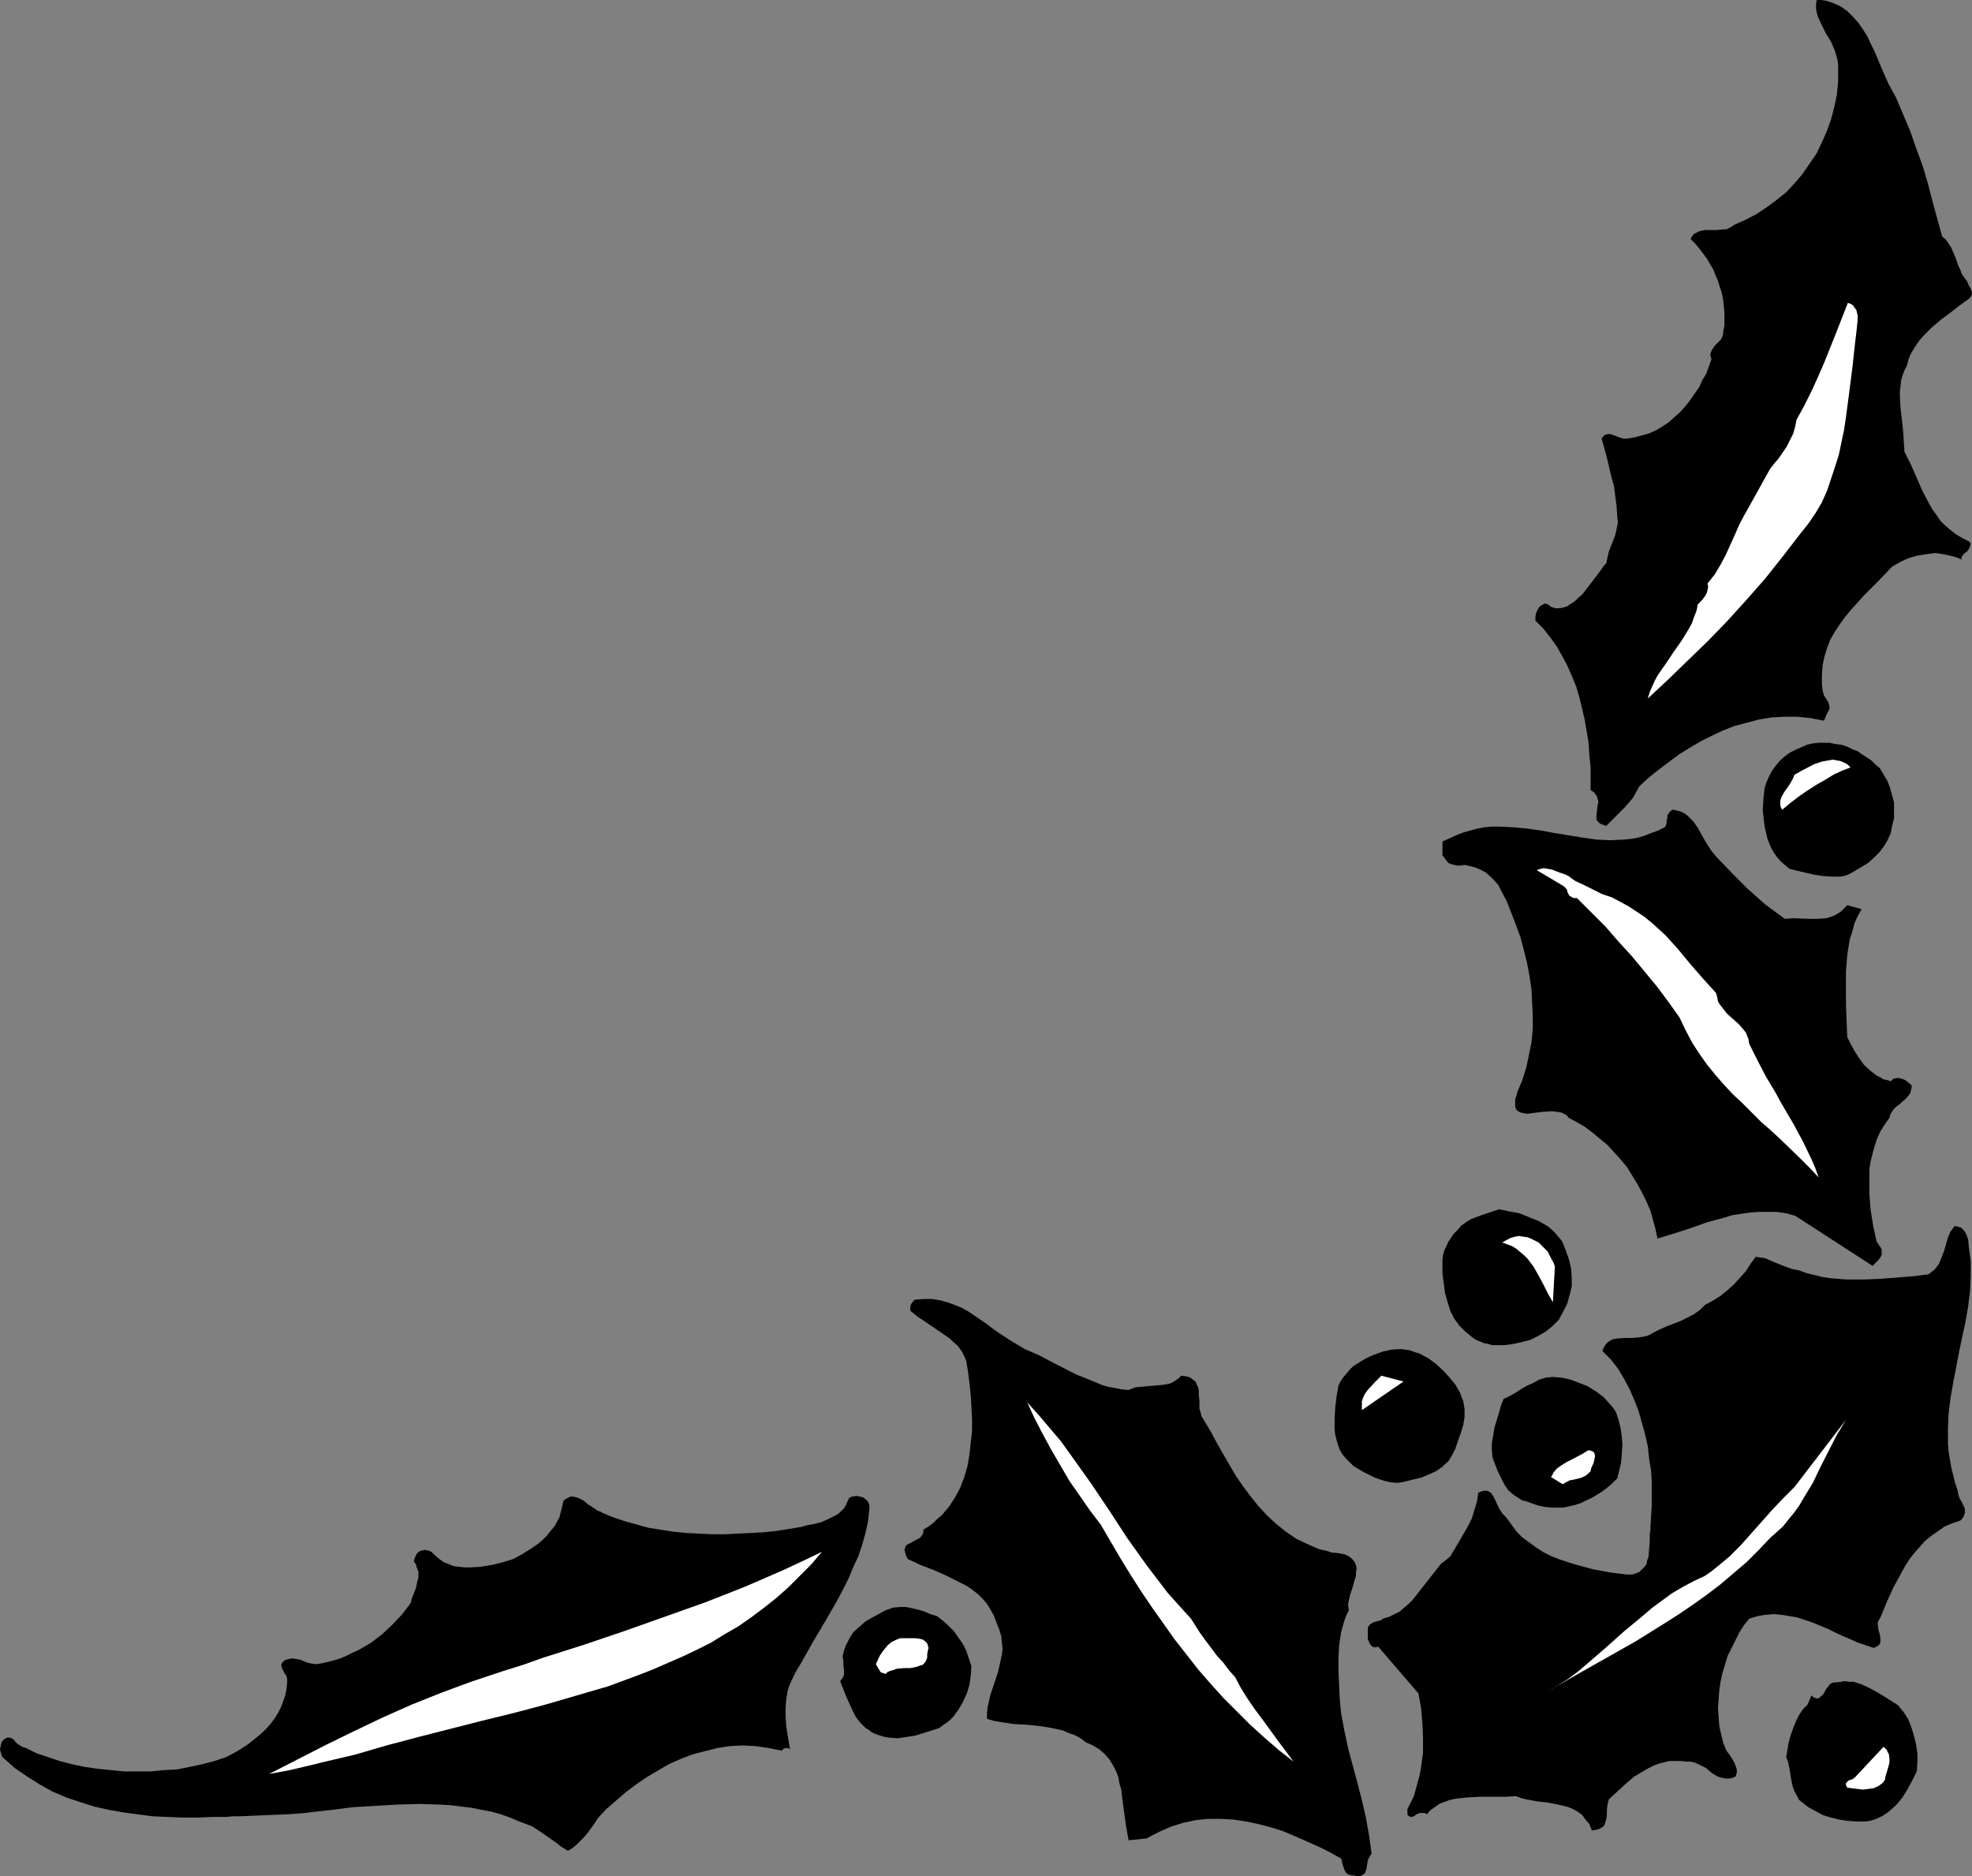 <?xml version="1.0" encoding="UTF-8" standalone="no"?>
<svg
   version="1.0"
   width="129.766mm"
   height="123.436mm"
   id="svg22"
   sodipodi:docname="Holly Corner 04.wmf"
   xmlns:inkscape="http://www.inkscape.org/namespaces/inkscape"
   xmlns:sodipodi="http://sodipodi.sourceforge.net/DTD/sodipodi-0.dtd"
   xmlns="http://www.w3.org/2000/svg"
   xmlns:svg="http://www.w3.org/2000/svg">
  <rect width="100%" height="100%" fill="#808080" stroke="none"/>
  <sodipodi:namedview
     id="namedview22"
     pagecolor="#ffffff"
     bordercolor="#000000"
     borderopacity="0.25"
     inkscape:showpageshadow="2"
     inkscape:pageopacity="0.0"
     inkscape:pagecheckerboard="0"
     inkscape:deskcolor="#d1d1d1"
     inkscape:document-units="mm" />
  <defs
     id="defs1">
    <pattern
       id="WMFhbasepattern"
       patternUnits="userSpaceOnUse"
       width="6"
       height="6"
       x="0"
       y="0" />
  </defs>
  <path
     style="fill:#000000;fill-opacity:1;fill-rule:evenodd;stroke:none"
     d="m 471.548,24.24 1.778,4.202 1.778,4.202 1.454,4.202 1.616,4.363 1.293,4.363 1.131,4.363 2.424,8.888 0.97,0.808 0.646,0.97 0.646,0.97 0.485,1.131 0.485,1.131 0.808,2.262 0.485,0.97 0.323,0.97 0.646,0.97 0.646,0.808 0.485,1.131 0.485,0.808 0.323,0.97 v 0.485 l -0.162,0.323 -0.323,0.485 -0.323,0.323 -2.262,1.616 -2.262,1.778 -2.424,1.778 -2.262,1.939 -2.101,2.101 -0.97,1.131 -0.808,1.131 -0.808,1.293 -0.646,1.131 -0.485,1.293 -0.323,1.293 -0.646,1.293 -0.485,1.293 -0.323,1.131 -0.162,1.454 -0.162,1.293 v 1.293 l 0.162,2.909 0.323,2.747 0.323,2.909 0.162,2.586 0.162,2.586 1.616,3.232 2.909,6.625 1.616,3.07 0.808,1.454 0.97,1.293 0.97,1.454 1.131,1.131 1.293,1.131 1.454,1.131 1.616,0.97 1.616,0.808 0.323,0.323 0.162,0.323 -0.162,0.646 -0.323,0.646 -0.323,0.485 -0.646,0.485 -0.485,0.485 -0.323,0.485 v 0.646 l -1.131,-0.485 -1.131,-0.323 -2.101,-0.485 -2.262,-0.323 -2.262,0.323 -2.101,0.323 -2.262,0.646 -2.101,0.97 -1.939,1.131 -3.394,3.555 -3.394,3.394 -3.232,3.555 -1.616,1.939 -1.293,1.778 -1.293,1.939 -1.131,1.939 -0.808,2.101 -0.646,2.101 -0.485,2.262 -0.162,2.424 v 2.424 l 0.162,1.293 0.323,1.293 0.646,0.97 0.485,0.808 0.162,0.646 0.162,0.646 -0.162,0.485 -0.323,0.646 -0.485,0.97 -0.162,0.485 -0.323,0.646 -3.394,-0.646 -3.232,-0.323 h -3.232 l -3.07,0.162 -3.07,0.485 -3.07,0.808 -3.07,0.808 -2.909,1.131 -2.747,1.293 -2.909,1.454 -2.747,1.616 -2.586,1.616 -2.586,1.939 -2.586,1.939 -2.424,1.939 -2.262,2.101 -0.808,1.454 -0.808,1.454 -0.97,1.131 -1.131,1.293 -2.262,2.262 -2.262,2.262 -0.97,-0.323 -0.646,-0.323 -0.485,-0.485 -0.323,-0.485 v -0.485 -0.646 l 0.162,-1.293 0.162,-1.293 0.162,-0.646 -0.162,-0.646 -0.162,-0.646 -0.323,-0.485 -0.485,-0.646 -0.808,-0.485 v -2.909 -2.909 l -0.323,-2.909 -0.162,-2.909 -0.485,-2.909 -0.485,-2.909 -0.646,-2.747 -0.646,-2.747 -0.808,-2.747 -1.131,-2.747 -1.131,-2.586 -1.293,-2.424 -1.293,-2.262 -1.616,-2.262 -1.778,-2.262 -1.939,-1.939 v -0.97 l 0.162,-0.808 0.323,-0.808 0.485,-0.808 0.646,-0.485 0.323,-0.162 0.323,-0.162 h 0.323 l 0.485,0.162 0.485,0.323 0.323,0.323 1.131,0.323 h 0.97 l 0.97,-0.162 0.97,-0.323 0.97,-0.646 0.97,-0.646 0.808,-0.808 0.97,-0.808 1.616,-2.101 1.616,-2.101 1.454,-1.939 0.646,-0.97 0.646,-0.646 0.323,-1.454 0.323,-1.454 1.131,-2.909 0.485,-1.293 0.323,-1.454 0.323,-1.616 -0.162,-1.454 -0.162,-2.586 -0.323,-2.424 -0.323,-2.586 -0.646,-2.262 -1.131,-4.848 -1.293,-4.686 0.323,-0.485 0.323,-0.323 0.323,-0.162 0.485,-0.162 h 0.808 l 0.808,0.323 1.778,0.646 0.646,0.162 h 0.808 l 1.939,-0.323 1.778,-0.485 1.778,-0.485 1.778,-0.808 1.616,-0.97 1.454,-0.97 1.454,-1.293 1.454,-1.293 1.293,-1.454 1.131,-1.454 1.131,-1.616 1.131,-1.616 0.808,-1.778 0.97,-1.616 0.646,-1.778 0.646,-1.778 -0.162,-0.646 -0.162,-0.485 0.162,-0.485 0.162,-0.485 0.485,-0.808 0.485,-0.646 1.454,-1.454 0.323,-0.808 0.162,-0.485 v -0.485 l 0.323,-1.616 v -1.778 -1.454 l -0.162,-1.616 -0.162,-1.616 -0.323,-1.616 -0.485,-1.454 -0.485,-1.616 -0.646,-1.454 -0.485,-1.293 -1.616,-2.747 -0.97,-1.293 -0.97,-1.293 -0.97,-1.131 -1.131,-1.131 0.323,-0.646 0.485,-0.646 0.646,-0.323 0.646,-0.323 0.646,-0.162 0.808,-0.162 h 1.454 1.454 l 1.616,-0.162 h 0.808 l 0.646,-0.323 0.646,-0.323 0.646,-0.485 2.909,-1.293 2.747,-1.454 2.424,-1.616 2.424,-1.778 2.424,-1.939 2.101,-2.262 1.939,-2.262 1.778,-2.586 1.778,-2.586 1.293,-2.747 1.293,-2.909 0.97,-2.747 0.808,-3.07 0.646,-3.07 0.323,-3.232 v -3.07 -1.293 l -0.162,-1.131 -0.323,-1.131 -0.323,-1.131 -0.97,-2.262 -1.293,-2.101 -0.97,-1.939 -0.97,-2.101 -0.323,-1.131 -0.162,-0.97 V 0.97 L 451.833,0 h 1.131 l 1.131,0.162 0.97,0.323 0.97,0.323 1.778,0.808 1.616,1.131 1.454,1.454 1.293,1.454 1.131,1.616 1.131,1.778 0.808,1.778 0.97,1.939 1.616,3.878 1.778,4.04 0.97,1.778 z"
     id="path1" />
  <path
     style="fill:#ffffff;fill-opacity:1;fill-rule:evenodd;stroke:none"
     d="m 461.367,85.323 -0.646,5.979 -0.808,6.302 -0.808,6.141 -0.485,3.232 -0.646,3.07 -0.646,3.07 -0.97,3.07 -0.97,2.909 -0.97,2.909 -1.293,2.909 -1.616,2.747 -1.778,2.586 -1.939,2.424 -4.363,5.656 -4.363,5.494 -4.686,5.333 -4.686,5.171 -4.848,5.01 -5.01,4.848 -5.01,4.848 -5.01,4.686 0.485,-1.616 0.646,-1.454 0.646,-1.454 0.808,-1.454 1.939,-2.747 1.939,-2.909 1.939,-2.747 1.778,-2.909 0.808,-1.454 0.485,-1.454 0.646,-1.616 0.323,-1.616 1.131,-1.131 0.808,-1.131 0.323,-0.646 0.162,-0.646 0.162,-0.808 -0.162,-0.808 1.778,-2.262 1.454,-2.424 1.293,-2.424 2.262,-5.01 1.131,-2.586 1.293,-2.424 1.454,-2.586 4.848,-8.726 0.97,-1.293 1.131,-1.293 1.131,-1.616 0.97,-1.454 0.808,-1.616 0.808,-1.616 0.485,-1.778 0.323,-1.616 1.939,-3.555 1.778,-3.555 1.616,-3.555 1.616,-3.717 2.909,-7.272 1.454,-3.717 1.454,-3.717 0.808,0.323 0.485,0.323 0.323,0.485 0.485,0.646 0.162,0.646 0.162,0.646 v 1.293 l -0.323,3.07 -0.162,1.293 z"
     id="path2" />
  <path
     style="fill:#000000;fill-opacity:1;fill-rule:evenodd;stroke:none"
     d="m 467.508,191.008 0.97,1.616 0.97,1.616 0.646,1.778 0.485,1.778 0.485,1.778 v 1.939 1.939 l -0.485,1.939 -0.323,1.778 -0.808,1.778 -0.97,1.616 -1.131,1.454 -1.293,1.293 -1.454,1.293 -1.616,0.97 -1.616,0.97 -0.808,0.485 -0.97,0.485 -0.97,0.323 -0.97,0.162 h -2.101 l -2.262,-0.162 -2.101,-0.323 -2.101,-0.485 -2.101,-0.485 -1.939,-0.485 -1.131,-0.97 -0.97,-0.808 -0.97,-1.131 -0.808,-1.131 -0.646,-1.131 -0.485,-1.131 -0.485,-1.293 -0.323,-1.454 -0.323,-1.293 -0.162,-1.293 -0.323,-2.909 0.162,-2.909 0.323,-2.747 0.485,-1.454 0.646,-1.454 0.808,-1.454 0.97,-1.293 0.97,-1.131 1.293,-1.131 1.131,-0.808 1.293,-0.646 1.454,-0.646 1.454,-0.646 1.454,-0.323 1.454,-0.162 h 1.293 1.454 l 1.454,0.323 1.454,0.162 1.454,0.485 1.293,0.646 1.293,0.485 1.131,0.808 1.293,0.808 1.131,0.808 0.97,0.97 z"
     id="path3" />
  <path
     style="fill:#ffffff;fill-opacity:1;fill-rule:evenodd;stroke:none"
     d="m 460.236,190.846 -2.101,0.808 -2.101,0.97 -2.101,1.293 -2.262,1.293 -2.262,1.454 -2.101,1.454 -2.101,1.616 -1.939,1.616 -0.323,-0.485 -0.162,-0.646 v -0.485 -0.646 l 0.323,-0.97 0.646,-1.131 0.808,-1.131 0.646,-0.97 0.646,-1.131 0.485,-1.131 0.646,-0.323 0.808,-0.485 3.394,-1.778 1.939,-0.646 1.778,-0.323 0.97,-0.162 0.808,0.162 0.97,0.162 0.808,0.323 0.97,0.485 z"
     id="path4" />
  <path
     style="fill:#000000;fill-opacity:1;fill-rule:evenodd;stroke:none"
     d="m 426.785,212.985 3.878,4.04 4.04,4.04 4.363,3.878 2.424,1.778 2.424,1.778 1.939,-0.162 4.202,0.162 h 2.101 l 2.101,-0.162 0.97,-0.323 0.97,-0.323 0.808,-0.485 0.808,-0.485 0.808,-0.808 0.808,-0.808 3.555,0.97 -0.97,1.778 -0.808,1.778 -0.485,1.939 -0.646,1.939 -0.323,1.939 -0.323,2.101 -0.323,4.04 v 4.202 4.04 l 0.162,4.04 0.162,4.04 0.808,1.616 0.97,1.778 1.131,1.778 1.293,1.778 1.616,1.454 1.454,1.131 0.97,0.485 0.808,0.485 0.808,0.162 0.97,0.323 0.646,-0.646 0.808,-0.162 h 0.646 l 0.646,0.162 0.808,0.323 0.646,0.485 0.97,0.808 v 0.646 l -0.162,0.646 -0.162,0.646 -0.323,0.485 -0.808,0.97 -0.97,0.808 -0.485,0.485 -0.485,0.323 -0.97,0.808 -0.646,0.97 -0.323,0.646 -0.162,0.646 -1.131,1.616 -1.131,1.778 -0.808,1.778 -0.646,1.939 -0.485,1.778 -0.485,1.939 -0.323,2.101 v 1.939 2.101 1.939 l 0.323,4.04 0.646,4.04 0.808,3.717 0.485,0.808 0.485,0.646 0.323,0.646 v 0.646 0.646 l -0.323,0.646 -0.485,0.646 -0.808,0.808 -0.646,0.646 -19.23,-12.443 -2.262,-0.646 -2.424,-0.323 h -2.262 -2.262 l -2.101,0.162 -2.262,0.323 -2.101,0.323 -2.101,0.646 -4.202,1.131 -4.04,1.454 -4.04,1.293 -4.202,1.293 -0.485,-2.262 -0.646,-2.424 -0.646,-2.262 -0.97,-2.262 -1.131,-2.262 -1.131,-2.101 -1.293,-2.101 -1.293,-2.101 -1.616,-1.939 -1.616,-1.778 -1.616,-1.778 -1.778,-1.454 -1.939,-1.616 -1.939,-1.454 -1.939,-1.131 -2.101,-1.131 -0.323,-0.485 -0.485,-0.323 -0.97,-0.485 -1.131,-0.162 -1.131,-0.162 -2.424,0.162 -2.586,0.323 -1.131,0.162 -0.97,-0.162 -0.808,-0.162 -0.808,-0.485 -0.162,-0.162 -0.162,-0.323 -0.162,-0.485 v -0.646 -0.485 -0.808 l 0.323,-0.808 0.162,-0.808 1.293,-3.07 0.97,-3.07 0.646,-3.07 0.646,-3.232 0.323,-3.232 v -3.394 l -0.162,-3.232 -0.162,-3.394 -0.485,-3.232 -0.646,-3.394 -0.808,-3.232 -0.808,-3.07 -1.131,-3.07 -1.131,-2.909 -1.131,-2.909 -1.454,-2.747 -0.646,-1.293 -0.97,-1.131 -0.97,-0.97 -1.131,-0.97 -1.131,-0.646 -1.454,-0.646 -1.293,-0.323 -1.454,-0.323 -0.97,0.162 h -0.808 l -0.808,-0.162 -0.646,-0.162 -0.808,-0.323 -0.485,-0.646 -0.485,-0.646 -0.485,-0.646 v -3.394 l 1.778,-0.808 1.778,-0.808 1.616,-0.646 1.778,-0.485 1.778,-0.485 1.778,-0.323 1.778,-0.162 h 1.778 l 3.394,0.162 3.555,0.323 3.394,0.485 3.555,0.646 6.949,1.131 3.394,0.485 3.394,0.162 3.394,-0.162 1.778,-0.162 1.778,-0.323 1.616,-0.485 1.616,-0.646 1.778,-0.646 1.616,-0.808 0.323,-0.485 0.162,-0.646 v -0.646 l 0.162,-0.485 v -0.646 l 0.323,-0.485 0.323,-0.485 0.646,-0.485 0.97,0.162 1.131,0.323 0.97,0.485 0.808,0.646 0.646,0.646 0.646,0.646 1.131,1.616 0.97,1.778 1.131,1.939 1.131,1.778 z"
     id="path5" />
  <path
     style="fill:#ffffff;fill-opacity:1;fill-rule:evenodd;stroke:none"
     d="m 398.505,222.358 2.424,0.808 2.101,1.131 2.101,1.131 1.939,1.293 1.939,1.293 1.778,1.454 1.616,1.454 1.778,1.616 3.07,3.394 3.07,3.717 3.232,3.717 3.232,3.555 0.323,1.131 0.162,0.97 0.485,0.808 0.646,0.808 1.131,1.454 1.454,1.293 1.454,1.293 1.131,1.293 0.646,0.808 0.323,0.808 0.323,0.808 0.162,1.131 2.101,4.202 2.101,4.04 2.424,4.04 1.131,2.101 1.131,1.939 2.262,3.878 2.262,4.202 2.101,4.363 0.97,2.262 0.808,2.262 -2.262,-2.424 -2.262,-2.262 -4.848,-4.686 -2.424,-2.262 -2.424,-2.101 -4.686,-4.686 -2.424,-2.262 -2.262,-2.424 -2.101,-2.424 -2.101,-2.586 -1.939,-2.747 -1.778,-2.747 -1.616,-3.07 -1.454,-3.07 -2.747,-3.878 -2.909,-3.878 -3.07,-3.717 -3.07,-3.717 -3.394,-3.717 -3.232,-3.717 -3.555,-3.555 -3.555,-3.555 h -0.808 l -0.646,-0.323 -0.485,-0.323 -0.323,-0.646 -0.162,-0.323 v -0.323 l -0.323,-0.485 -0.485,-0.485 -0.808,-0.485 -5.979,-3.555 0.97,-0.323 0.808,-0.162 0.97,0.162 0.97,0.162 2.101,0.808 0.97,0.323 1.131,0.485 0.808,0.646 0.97,0.646 2.101,0.97 2.262,1.131 z"
     id="path6" />
  <path
     style="fill:#000000;fill-opacity:1;fill-rule:evenodd;stroke:none"
     d="m 389.456,311.075 0.808,2.262 0.485,2.101 0.162,2.262 v 2.101 l -0.485,2.101 -0.646,2.262 -0.97,1.939 -1.131,2.101 -0.808,0.808 -0.808,0.808 -1.616,1.293 -1.939,1.131 -1.939,0.97 -1.939,0.485 -2.101,0.485 -2.262,0.323 h -2.101 -1.131 l -0.97,-0.323 -0.97,-0.162 -1.131,-0.485 -0.808,-0.323 -0.97,-0.646 -1.778,-1.454 -1.454,-1.454 -1.293,-1.778 -0.97,-1.939 -0.646,-2.101 -0.646,-2.262 -0.323,-2.424 -0.323,-2.424 v -2.262 -1.131 l 0.162,-1.293 0.323,-1.131 0.485,-0.97 0.485,-1.131 0.646,-0.97 0.646,-0.97 0.97,-0.97 0.97,-1.131 1.131,-0.808 1.293,-0.808 1.293,-0.485 1.293,-0.485 1.454,-0.485 2.909,-0.97 2.424,0.485 2.586,0.485 2.424,0.97 2.424,0.97 1.131,0.646 1.131,0.646 0.97,0.808 0.97,0.97 0.808,0.97 0.808,0.97 0.485,1.131 z"
     id="path7" />
  <path
     style="fill:#000000;fill-opacity:1;fill-rule:evenodd;stroke:none"
     d="m 489.647,309.944 0.485,3.717 v 3.717 l -0.162,3.717 -0.485,3.878 -0.646,3.717 -0.808,3.717 -0.808,3.878 -1.454,7.595 -0.646,3.717 -0.485,3.878 -0.162,3.717 v 3.878 l 0.162,1.939 0.323,1.939 0.323,1.939 0.485,1.939 0.485,1.939 0.646,1.939 0.162,0.97 0.323,0.97 0.485,0.808 0.485,0.97 0.323,0.808 v 0.97 l -0.162,0.485 -0.162,0.485 -0.323,0.485 -0.485,0.485 -1.939,0.646 -1.939,0.808 -1.616,1.131 -1.616,1.131 -1.616,1.293 -1.293,1.454 -1.293,1.454 -1.293,1.616 -1.131,1.778 -0.97,1.778 -1.939,3.555 -1.616,3.555 -1.454,3.555 -0.323,0.646 -0.323,0.485 -0.162,0.485 v 0.646 l 0.162,1.131 0.323,1.131 0.162,0.97 v 0.485 0.485 l -0.162,0.485 -0.323,0.323 -0.485,0.323 -0.646,0.323 -1.939,-0.646 -1.939,-0.646 -3.717,-1.616 -1.778,-0.808 -1.939,-0.97 -3.878,-1.616 -1.939,-0.646 -1.939,-0.646 -1.939,-0.323 -1.939,-0.323 -1.939,-0.162 -2.101,0.162 -1.939,0.323 -2.101,0.646 -1.293,1.616 -1.131,1.778 -0.97,1.939 -0.97,1.939 -0.97,1.939 -0.646,2.101 -0.646,2.101 -0.485,2.262 -0.323,2.101 -0.162,2.262 -0.162,2.262 0.162,2.101 0.162,2.262 0.485,2.101 0.485,2.101 0.808,1.939 0.485,0.646 0.485,0.646 0.97,1.616 0.323,0.808 0.323,0.97 v 0.808 l -0.323,0.97 -0.808,0.323 -0.808,0.162 h -0.808 l -0.808,-0.162 -0.646,-0.162 -0.808,-0.323 -1.293,-0.808 -1.293,-1.131 -1.616,-0.808 -0.646,-0.323 -0.808,-0.323 -0.808,-0.162 h -0.97 l -1.454,-0.162 h -1.454 -1.454 l -1.293,0.323 -1.293,0.323 -1.293,0.485 -1.293,0.646 -1.131,0.646 -2.424,1.454 -2.101,1.778 -2.101,1.939 -2.101,1.939 -0.323,1.293 -0.162,1.293 v 1.293 l -0.162,1.131 -0.323,0.97 -0.162,0.485 -0.323,0.323 -0.485,0.323 -0.646,0.323 -0.808,0.162 -0.808,0.162 -0.646,-1.616 -0.97,-1.131 -0.808,-1.131 -1.131,-0.808 -1.131,-0.646 -1.131,-0.485 -1.293,-0.323 -1.293,-0.323 -2.586,-0.485 -2.747,-0.323 -2.586,-0.485 -1.293,-0.323 -1.293,-0.485 -2.747,0.162 h -2.909 -3.232 l -3.07,0.162 -1.616,0.162 -1.454,0.162 -1.454,0.323 -1.293,0.485 -1.293,0.485 -1.131,0.808 -1.131,0.808 -0.808,0.97 -0.485,-0.323 h -0.323 -0.97 l -0.808,0.323 -0.646,0.485 -0.646,0.162 h -0.323 l -0.162,-0.162 -0.323,-0.162 -0.162,-0.323 v -0.646 -0.646 l 0.808,-1.616 0.808,-1.616 0.485,-1.778 0.485,-1.778 0.485,-1.778 0.323,-1.778 0.485,-3.717 v -3.717 l -0.162,-3.717 -0.323,-3.717 -0.646,-3.555 -10.019,-11.635 -0.485,0.162 h -0.323 l -0.646,-0.162 -0.485,-0.485 -0.323,-0.646 -0.323,-0.808 v -0.808 -0.808 -0.646 -0.485 l 0.162,-0.323 0.323,-0.485 0.485,-0.323 0.646,-0.323 0.646,-0.162 0.646,-0.162 0.485,-0.162 0.323,-0.323 1.616,-0.485 1.293,-0.646 1.293,-0.646 1.131,-0.97 1.131,-0.97 0.97,-0.97 1.778,-2.262 1.778,-2.262 1.778,-2.262 1.778,-2.262 1.131,-0.808 1.131,-0.97 2.101,-3.555 2.262,-3.878 0.97,-1.939 0.646,-2.101 0.646,-2.101 0.323,-2.262 0.808,-0.323 0.646,-0.162 h 0.646 l 0.485,0.162 0.485,0.323 0.323,0.323 0.646,1.131 1.131,2.424 0.808,1.293 0.485,0.485 0.485,0.485 1.293,1.778 1.293,1.778 1.454,1.454 1.778,1.293 1.778,1.293 1.778,1.131 1.939,0.97 2.101,0.808 1.939,0.646 2.101,0.646 4.202,1.131 4.363,0.808 4.04,0.485 h 1.293 l 0.97,-0.323 0.808,-0.323 0.646,-0.646 0.646,-0.646 0.485,-0.646 0.162,-0.97 0.323,-0.808 0.162,-1.939 0.162,-1.939 v -1.939 l 0.162,-0.808 v -0.808 l 0.162,-2.586 0.162,-2.747 v -2.909 -2.909 l -0.162,-2.909 -0.485,-2.909 -0.323,-3.07 -0.646,-2.909 -0.808,-2.909 -0.808,-2.909 -1.131,-2.909 -1.131,-2.586 -1.454,-2.747 -1.454,-2.424 -1.778,-2.262 -2.101,-2.101 0.323,-0.808 0.485,-0.808 0.485,-0.485 0.646,-0.485 0.646,-0.323 0.808,-0.162 1.939,-0.162 h 1.939 l 1.939,-0.162 0.97,-0.162 0.808,-0.162 0.808,-0.323 0.808,-0.485 1.616,-0.808 1.778,-0.808 3.394,-1.293 1.616,-0.808 1.616,-0.808 1.616,-1.131 1.293,-1.293 2.101,-1.131 1.778,-1.131 1.778,-1.454 1.616,-1.454 1.454,-1.616 1.454,-1.616 1.131,-1.778 1.293,-1.778 0.97,0.162 1.293,0.162 1.131,0.485 1.454,0.646 2.909,1.131 1.454,0.485 1.616,0.323 1.778,0.646 1.939,0.485 1.939,0.485 2.101,0.323 4.04,0.323 h 4.202 l 4.04,-0.162 8.242,-0.646 3.878,-0.485 0.808,-0.646 0.646,-0.485 0.646,-0.808 0.485,-0.646 0.646,-1.616 0.646,-1.616 0.97,-3.394 0.646,-1.454 0.485,-0.646 0.485,-0.646 h 0.485 l 0.485,0.162 0.646,0.162 0.646,0.646 0.485,0.646 0.323,0.808 0.323,0.808 z"
     id="path8" />
  <path
     style="fill:#ffffff;fill-opacity:1;fill-rule:evenodd;stroke:none"
     d="m 386.708,314.953 -0.485,8.888 -1.293,-2.262 -1.131,-2.262 -1.131,-2.101 -1.293,-2.262 -1.454,-1.939 -0.808,-0.808 -0.97,-0.808 -0.97,-0.808 -0.97,-0.646 -1.293,-0.485 -1.293,-0.485 1.131,-0.646 0.97,-0.485 1.131,-0.323 0.97,-0.162 0.97,0.162 1.131,0.162 0.808,0.323 0.97,0.485 0.97,0.485 0.808,0.808 1.454,1.454 0.485,0.97 0.485,0.97 0.485,0.808 z"
     id="path9" />
  <path
     style="fill:#000000;fill-opacity:1;fill-rule:evenodd;stroke:none"
     d="m 254.843,335.476 3.394,1.454 3.07,1.616 6.302,3.232 3.232,1.293 3.07,1.293 1.616,0.485 1.778,0.323 1.616,0.323 1.778,0.162 0.808,-0.323 0.808,-0.323 1.616,-0.162 1.778,-0.162 1.939,-0.162 1.778,-0.162 1.616,-0.323 0.646,-0.323 0.808,-0.485 0.646,-0.485 0.646,-0.646 1.293,0.162 0.97,0.323 0.646,0.485 0.646,0.485 0.323,0.808 0.323,0.646 0.162,0.808 v 0.97 l 0.162,1.778 v 1.778 l 0.323,0.97 0.162,0.808 0.485,0.808 0.485,0.808 1.454,2.424 1.454,2.747 3.07,5.333 1.616,2.747 1.778,2.586 1.939,2.586 1.939,2.424 2.101,2.262 2.262,2.101 2.424,1.939 2.586,1.778 2.747,1.293 1.454,0.646 1.454,0.646 1.616,0.323 1.454,0.485 1.616,0.162 1.778,0.323 0.97,0.485 0.808,0.646 0.646,0.808 0.323,0.808 0.162,0.808 -0.162,0.808 v 0.97 l -0.323,0.97 -0.485,1.778 -0.646,1.939 -0.485,2.101 v 0.808 l 0.162,0.97 -0.646,1.293 -0.485,1.293 -0.808,2.909 -0.485,3.232 -0.162,3.232 v 3.394 l 0.162,3.394 0.162,3.394 0.323,3.394 0.808,4.363 0.97,4.525 1.131,4.202 1.131,4.202 1.131,4.363 0.97,4.202 0.808,4.525 0.646,4.525 -0.485,0.808 -0.485,0.97 -0.162,1.131 -0.162,0.97 -0.323,0.97 -0.323,0.323 -0.323,0.162 -0.485,0.323 h -0.485 -0.485 l -0.808,-0.162 h -0.485 l -0.485,-0.162 -0.485,-0.162 -0.485,-0.485 -0.323,-0.646 -0.485,-1.454 -0.162,-0.808 -0.162,-0.485 -2.586,-1.454 -2.909,-1.454 -2.909,-1.293 -2.909,-1.293 -3.07,-1.293 -3.07,-0.97 -3.07,-0.808 -3.07,-0.646 -3.232,-0.485 -3.07,-0.162 h -3.232 l -3.07,0.323 -3.07,0.646 -3.07,0.97 -1.454,0.646 -1.454,0.646 -1.616,0.808 -1.454,0.808 -4.525,0.485 -0.646,-3.555 -0.485,-3.555 -0.485,-3.555 -0.162,-1.778 -0.485,-1.616 -0.323,-1.778 -0.646,-1.616 -0.808,-1.454 -0.808,-1.293 -1.131,-1.293 -1.293,-1.131 -1.616,-0.97 -1.778,-0.808 -1.293,-0.97 -1.454,-0.808 -1.454,-0.485 -1.454,-0.646 -1.454,-0.323 -1.454,-0.323 -3.07,-0.485 -3.232,-0.323 -3.07,-0.162 -3.232,-0.485 -1.778,-0.323 -1.616,-0.485 v -1.454 l 0.162,-1.454 0.323,-1.454 0.323,-1.454 0.97,-2.909 0.97,-2.909 0.646,-2.909 0.323,-1.454 0.162,-1.454 -0.162,-1.454 -0.162,-1.616 -0.485,-1.616 -0.646,-1.616 -0.646,-1.778 -0.808,-1.454 -0.97,-1.616 -1.131,-1.293 -1.131,-1.131 -1.454,-1.131 -1.454,-0.97 -1.616,-0.808 -3.232,-1.616 -3.232,-1.454 -3.394,-1.293 -3.07,-1.454 -0.485,-0.97 -0.162,-0.646 -0.162,-0.646 0.162,-0.485 0.162,-0.485 0.323,-0.323 0.97,-0.485 1.131,-0.646 0.97,-0.485 0.485,-0.485 0.323,-0.485 0.162,-0.485 v -0.646 l 1.293,-0.808 1.293,-0.97 0.97,-0.97 1.131,-0.97 0.808,-0.97 0.97,-1.131 1.454,-2.262 1.293,-2.424 0.97,-2.586 0.808,-2.747 0.485,-2.909 0.323,-2.909 0.323,-2.909 v -2.909 l -0.162,-3.07 -0.162,-2.909 -0.323,-2.909 -0.323,-2.747 -0.485,-2.909 -0.485,-1.131 -0.485,-0.97 -0.646,-0.97 -0.646,-0.808 -0.97,-0.808 -0.808,-0.808 -2.101,-1.454 -4.04,-2.747 -1.939,-1.293 -1.778,-1.454 v -0.97 l 0.162,-0.646 0.485,-0.646 0.485,-0.485 2.262,-0.162 h 2.101 l 1.939,0.323 1.778,0.485 1.778,0.646 1.616,0.646 1.778,0.97 1.454,0.97 3.07,2.101 1.454,1.131 1.616,1.131 3.232,2.101 1.616,0.97 z"
     id="path10" />
  <path
     style="fill:#000000;fill-opacity:1;fill-rule:evenodd;stroke:none"
     d="m 363.115,346.303 0.323,0.97 0.485,1.131 0.162,0.97 0.162,0.97 v 2.101 l -0.323,1.939 -0.646,2.101 -0.646,1.778 -0.646,1.939 -0.808,1.616 -0.485,0.808 -0.485,0.808 -0.808,0.646 -0.646,0.646 -1.616,1.131 -1.778,0.808 -1.939,0.808 -2.101,0.485 -1.939,0.485 -1.778,0.323 -1.778,-0.162 -1.454,-0.323 -1.454,-0.485 -1.293,-0.485 -2.586,-1.293 -2.424,-1.454 -0.97,-0.97 -0.97,-0.97 -0.808,-0.97 -0.646,-1.131 -0.485,-1.293 -0.323,-1.131 -0.323,-1.293 -0.162,-1.293 v -2.747 l 0.162,-2.747 0.323,-2.747 0.485,-2.747 0.485,-0.97 0.646,-0.97 0.808,-0.97 0.808,-0.97 0.808,-0.808 0.97,-0.646 2.101,-1.293 2.101,-0.97 2.262,-0.808 2.101,-0.485 2.262,-0.162 1.293,0.162 1.131,0.162 1.293,0.485 1.131,0.323 1.131,0.646 0.97,0.485 1.939,1.454 1.778,1.616 1.616,1.778 1.454,1.778 z"
     id="path11" />
  <path
     style="fill:#ffffff;fill-opacity:1;fill-rule:evenodd;stroke:none"
     d="m 338.713,350.666 v -0.808 -0.646 -0.646 l 0.162,-0.646 0.485,-1.131 0.808,-1.131 1.778,-1.939 0.808,-0.808 0.808,-0.808 5.494,1.454 z"
     id="path12" />
  <path
     style="fill:#000000;fill-opacity:1;fill-rule:evenodd;stroke:none"
     d="m 401.899,351.151 0.646,1.939 0.485,1.939 0.323,2.101 0.162,2.101 -0.162,2.262 -0.162,2.101 -0.485,2.101 -0.485,1.939 -1.131,1.131 -1.293,1.131 -1.293,0.97 -1.293,0.808 -1.293,0.808 -1.454,0.646 -1.293,0.646 -1.454,0.485 -1.454,0.323 -1.454,0.323 h -1.454 -1.454 l -1.616,-0.162 -1.616,-0.323 -1.454,-0.485 -1.778,-0.646 -0.808,-0.162 -0.808,-0.485 -1.454,-0.97 -1.293,-1.131 -0.97,-1.454 -0.808,-1.616 -0.808,-1.616 -1.293,-3.394 -0.162,-1.778 v -1.778 l 0.323,-1.939 0.323,-1.939 1.131,-3.717 0.485,-1.778 0.646,-1.616 1.616,-0.808 1.454,-0.808 1.454,-0.97 1.454,-0.808 1.454,-0.646 1.454,-0.808 1.616,-0.485 1.778,-0.162 2.101,0.162 2.262,0.485 2.101,0.808 2.101,0.808 2.101,1.293 1.939,1.454 1.616,1.778 0.808,0.97 z"
     id="path13" />
  <path
     style="fill:#ffffff;fill-opacity:1;fill-rule:evenodd;stroke:none"
     d="m 296.212,402.539 1.131,1.778 1.131,1.778 1.293,1.778 2.909,3.878 1.616,1.778 1.454,1.939 1.454,1.616 1.454,2.747 1.616,2.586 1.778,2.586 1.939,2.586 3.878,5.333 3.878,5.171 -3.717,-2.909 -3.555,-3.07 -3.555,-3.232 -3.232,-3.232 -3.394,-3.394 -3.07,-3.394 -3.232,-3.717 -2.909,-3.717 -2.909,-3.717 -2.747,-3.878 -2.747,-3.878 -2.747,-4.04 -2.586,-4.04 -2.586,-4.202 -5.01,-8.565 -2.586,-3.394 -2.586,-3.717 -2.586,-3.717 -2.262,-3.878 -2.262,-3.878 -2.101,-3.878 -2.101,-4.04 -1.778,-3.878 2.909,3.232 2.747,3.232 2.747,3.232 2.424,3.394 4.848,6.787 4.686,6.949 4.525,6.949 4.848,6.787 2.586,3.394 2.586,3.394 2.909,3.232 z"
     id="path14" />
  <path
     style="fill:#ffffff;fill-opacity:1;fill-rule:evenodd;stroke:none"
     d="m 440.198,382.501 -2.909,3.07 -2.909,2.909 -3.232,2.747 -3.232,2.747 -3.394,2.586 -3.394,2.424 -3.555,2.424 -3.555,2.262 -7.272,4.525 -7.434,4.202 -7.434,4.202 -7.272,4.202 2.747,-1.616 2.586,-1.616 2.586,-1.939 2.262,-1.939 4.686,-4.04 4.525,-4.04 4.686,-3.878 2.262,-1.939 2.424,-1.778 2.424,-1.778 2.747,-1.616 2.747,-1.454 2.747,-1.293 1.616,-1.131 1.616,-1.293 2.909,-2.424 2.747,-2.747 2.586,-2.909 2.586,-2.909 2.586,-2.909 2.747,-2.909 2.909,-2.909 12.766,-16.645 -2.262,3.717 -4.04,7.918 -1.939,4.04 -2.262,3.717 -1.131,1.939 -1.293,1.778 -1.454,1.778 -1.293,1.616 -1.616,1.454 z"
     id="path15" />
  <path
     style="fill:#ffffff;fill-opacity:1;fill-rule:evenodd;stroke:none"
     d="m 395.596,365.856 -0.323,0.323 -0.323,0.323 -0.646,0.485 -0.97,0.485 -1.939,0.485 -0.97,0.162 -0.97,0.485 -0.808,0.485 -2.909,-1.778 0.323,-0.485 0.323,-0.646 0.808,-0.97 1.131,-0.808 1.293,-0.808 1.293,-0.646 2.747,-1.454 1.293,-0.808 h 0.485 l 0.485,0.162 0.323,0.162 0.323,0.323 v 0.323 l 0.162,0.323 -0.162,0.808 -0.162,0.808 -0.323,0.808 -0.323,0.646 z"
     id="path16" />
  <path
     style="fill:#000000;fill-opacity:1;fill-rule:evenodd;stroke:none"
     d="m 199.091,379.754 1.778,-0.485 1.778,-0.323 1.778,-0.485 1.778,-0.808 1.616,-0.808 0.808,-0.485 0.646,-0.646 0.646,-0.646 0.485,-0.808 0.323,-0.808 0.485,-0.97 0.808,-0.323 0.97,-0.162 0.808,0.162 0.808,0.162 0.646,0.485 0.646,0.646 0.323,0.808 v 0.97 l -0.323,3.07 -0.646,2.909 -0.808,2.909 -0.97,2.909 -1.293,2.747 -1.131,2.747 -1.293,2.586 -1.454,2.747 -3.07,5.333 -3.07,5.171 -2.909,5.171 -1.454,2.424 -1.293,2.747 -0.323,0.808 -0.323,1.131 -0.323,1.939 -0.162,2.262 v 2.101 l 0.162,2.262 0.323,2.101 0.323,1.939 0.323,1.778 -0.485,-0.323 h -0.646 l -0.485,0.162 -0.485,0.485 -3.232,-0.646 -3.232,-0.485 -3.232,-0.162 -3.232,0.162 -3.07,0.485 -3.232,0.808 -3.07,0.808 -2.909,1.131 -2.909,1.293 -2.747,1.616 -2.747,1.616 -2.586,1.778 -2.586,1.939 -2.424,2.101 -2.424,2.101 -2.101,2.262 -0.808,1.293 -0.808,1.131 -0.97,1.293 -0.808,0.97 -0.97,0.97 -0.97,0.97 -0.97,0.808 -1.131,0.646 -1.616,-0.97 -1.454,-1.131 -2.747,-1.939 -1.454,-0.97 -1.454,-0.97 -1.616,-0.646 -1.778,-0.646 -2.262,-0.97 -2.262,-0.808 -2.262,-0.646 -2.586,-0.485 -2.424,-0.485 -2.586,-0.323 -2.586,-0.323 -2.747,-0.162 -5.171,-0.162 -5.494,0.162 -10.989,0.646 -3.717,0.485 -4.202,0.485 -4.202,0.485 -4.202,0.323 -4.202,0.162 -3.878,0.162 -3.717,0.162 h -1.778 l -1.616,0.162 h -3.555 l -3.555,0.162 h -3.717 l -3.717,-0.162 -3.717,-0.162 -3.717,-0.485 -3.555,-0.485 -3.717,-0.646 -3.555,-0.808 -3.555,-1.131 -3.394,-1.131 -3.394,-1.454 L 9.858,443.746 6.787,441.807 3.717,439.706 0.97,437.282 0.485,436.798 0.323,436.151 0.162,435.666 0,435.02 0.162,434.212 l 0.162,-0.646 0.162,-0.485 0.485,-0.485 0.485,-0.323 0.323,-0.162 h 0.323 0.323 l 0.485,0.162 0.646,0.485 0.485,0.646 0.646,0.485 0.808,0.485 0.97,0.323 2.586,1.293 2.909,0.97 2.909,0.97 3.07,0.808 3.07,0.646 3.394,0.485 3.232,0.323 3.232,0.323 h 3.394 3.232 l 3.232,-0.323 3.232,-0.162 3.232,-0.646 3.07,-0.646 3.07,-0.808 2.909,-0.97 2.747,-1.454 2.747,-1.778 2.424,-1.939 1.131,-0.97 1.131,-1.131 0.97,-1.131 0.97,-1.293 0.808,-1.293 0.646,-1.293 0.646,-1.616 0.485,-1.454 0.323,-1.616 0.162,-1.616 v -0.808 l -0.162,-0.808 -0.485,-0.646 -0.323,-0.646 -0.323,-0.646 -0.162,-0.646 v -0.323 l 0.162,-0.323 0.323,-0.323 0.323,-0.323 0.97,-0.323 0.97,-0.162 0.97,0.162 0.97,0.162 1.939,0.808 0.97,0.162 1.131,0.162 1.778,-0.323 1.939,-0.485 1.778,-0.485 1.616,-0.646 1.616,-0.808 1.778,-0.808 3.07,-1.778 1.454,-1.131 1.293,-0.97 2.586,-2.424 2.424,-2.586 2.101,-2.747 0.323,-1.293 0.485,-1.131 0.485,-1.293 0.323,-1.454 0.323,-1.293 v -1.293 l -0.485,-1.293 -0.162,-0.646 -0.485,-0.646 0.162,-0.808 0.323,-0.646 0.323,-0.646 0.646,-0.485 0.485,-0.162 0.808,-0.162 0.808,0.162 0.808,0.323 0.97,0.97 0.97,0.808 1.131,0.808 1.293,0.485 1.131,0.485 1.293,0.162 1.454,0.162 h 1.293 l 2.747,-0.162 2.909,-0.485 2.586,-0.646 2.586,-0.808 2.101,-1.131 2.101,-1.293 2.101,-1.454 1.778,-1.616 1.454,-1.778 0.808,-0.97 0.485,-0.97 0.646,-1.131 0.323,-1.293 0.323,-1.293 0.323,-1.454 0.485,-0.485 0.646,-0.323 0.646,-0.323 h 0.646 l 0.646,0.162 0.646,0.162 1.293,0.646 1.131,0.97 1.293,0.808 1.131,0.808 0.646,0.162 0.485,0.323 2.747,1.131 2.909,0.97 2.909,0.808 2.909,0.808 3.07,0.485 3.07,0.485 3.232,0.323 3.232,0.162 3.232,0.162 h 3.07 l 3.232,-0.162 3.232,-0.162 3.232,-0.162 3.07,-0.323 3.07,-0.485 z"
     id="path17" />
  <path
     style="fill:#ffffff;fill-opacity:1;fill-rule:evenodd;stroke:none"
     d="m 88.395,436.313 -5.494,1.293 -2.747,0.646 -2.586,0.646 -5.494,1.293 -2.586,0.485 -2.586,0.485 14.221,-7.272 6.949,-3.394 7.11,-3.394 7.272,-3.232 7.272,-2.909 7.434,-2.747 3.878,-1.293 3.878,-1.293 5.171,-1.616 5.01,-1.778 10.181,-3.232 10.019,-3.394 10.019,-3.555 10.019,-3.555 9.858,-3.878 4.848,-2.101 4.848,-2.101 4.848,-2.262 4.686,-2.262 -2.586,3.07 -2.909,2.909 -2.909,2.909 -2.909,2.586 -3.07,2.424 -3.232,2.424 -3.232,2.262 -3.394,1.939 -3.394,2.101 -3.555,1.778 -3.394,1.616 -3.717,1.616 -3.717,1.616 -3.717,1.454 -7.434,2.747 -7.757,2.262 -7.757,2.262 -7.918,2.101 -7.918,1.939 -15.837,4.04 -7.918,2.101 z"
     id="path18" />
  <path
     style="fill:#000000;fill-opacity:1;fill-rule:evenodd;stroke:none"
     d="m 241.592,414.336 -0.162,2.424 -0.323,2.262 -0.646,2.101 -0.97,2.101 -1.131,1.939 -1.293,1.778 -0.808,0.808 -0.808,0.646 -0.97,0.646 -0.808,0.646 -1.939,0.646 -2.101,0.646 -2.101,0.646 -2.101,0.323 -2.101,0.323 -2.262,-0.162 -0.97,-0.162 -1.131,-0.323 -0.97,-0.323 -1.131,-0.485 -0.808,-0.646 -0.808,-0.485 -1.293,-1.293 -1.131,-1.454 -0.808,-1.616 -0.808,-1.778 -0.808,-1.778 -1.454,-3.717 0.646,-0.808 0.323,-0.808 v -0.808 l -0.162,-1.778 v -0.808 l -0.162,-0.808 v -0.485 l 0.323,-1.293 0.323,-0.97 0.485,-0.97 0.485,-0.97 0.97,-1.616 1.454,-1.293 1.454,-1.293 1.616,-0.97 3.555,-1.939 0.97,-0.323 0.808,-0.323 1.778,-0.162 h 1.616 l 1.454,0.323 1.454,0.323 1.616,0.485 1.454,0.646 1.616,0.485 1.454,1.131 1.454,1.293 1.293,1.293 1.131,1.616 1.131,1.616 0.808,1.616 0.646,1.939 z"
     id="path19" />
  <path
     style="fill:#ffffff;fill-opacity:1;fill-rule:evenodd;stroke:none"
     d="m 230.603,411.427 v 0.808 l -0.323,0.808 -0.323,0.485 -0.485,0.485 -0.646,0.162 -0.808,0.323 -1.616,0.323 h -1.616 l -1.778,0.162 -0.808,0.323 -0.646,0.162 -0.808,0.323 -0.485,0.485 -0.485,-0.162 -0.485,-0.162 -0.323,-0.162 -0.162,-0.323 -0.485,-0.808 -0.485,-0.808 0.97,-2.101 0.646,-0.97 0.646,-0.808 0.646,-0.808 0.97,-0.808 0.97,-0.485 1.131,-0.485 h 1.293 1.293 1.293 l 1.131,0.162 0.646,0.162 0.485,0.323 0.323,0.323 0.323,0.323 0.162,0.485 0.162,0.646 -0.162,0.646 z"
     id="path20" />
  <path
     style="fill:#000000;fill-opacity:1;fill-rule:evenodd;stroke:none"
     d="m 472.033,424.031 1.454,1.778 1.131,1.778 0.808,2.101 0.646,2.101 0.485,2.101 0.323,2.262 v 2.101 l -0.162,2.262 -1.131,2.262 -1.131,2.101 -1.293,2.101 -1.454,1.778 -1.616,1.454 -0.808,0.646 -0.97,0.646 -0.97,0.485 -1.131,0.485 -1.131,0.323 -1.131,0.162 h -2.262 l -2.262,-0.162 -2.101,-0.323 -1.939,-0.485 -2.101,-0.646 -1.778,-0.97 -1.778,-0.97 -1.616,-1.293 -0.646,-0.485 -0.323,-0.646 -0.808,-1.454 -0.485,-1.293 -0.323,-1.454 -0.485,-3.07 -0.323,-1.454 -0.485,-1.293 0.646,-3.717 0.485,-1.778 0.646,-1.778 0.646,-1.616 0.808,-1.616 0.97,-1.454 1.131,-1.131 0.97,-2.262 0.485,0.485 0.485,0.162 0.485,0.162 0.323,-0.162 0.323,-0.162 0.323,-0.323 0.646,-0.646 0.485,-0.97 0.646,-0.808 0.323,-0.485 0.485,-0.323 0.485,-0.162 h 0.646 l 1.131,-0.162 1.131,-0.162 0.97,0.162 h 1.131 l 1.939,0.646 1.778,0.808 1.778,0.97 1.939,1.131 z"
     id="path21" />
  <path
     style="fill:#ffffff;fill-opacity:1;fill-rule:evenodd;stroke:none"
     d="m 468.801,442.615 -0.485,0.646 -0.323,0.323 -0.97,0.646 -1.131,0.485 -1.293,0.162 -1.293,0.162 -1.293,-0.162 -2.586,-0.323 -0.323,-0.646 v -0.485 l 0.323,-0.323 0.323,-0.323 0.97,-0.323 0.646,-0.485 7.11,-7.595 0.485,0.485 0.323,0.323 0.162,0.485 0.323,0.485 0.162,1.131 v 0.97 l -0.323,1.293 -0.646,2.101 z"
     id="path22" />
</svg>
